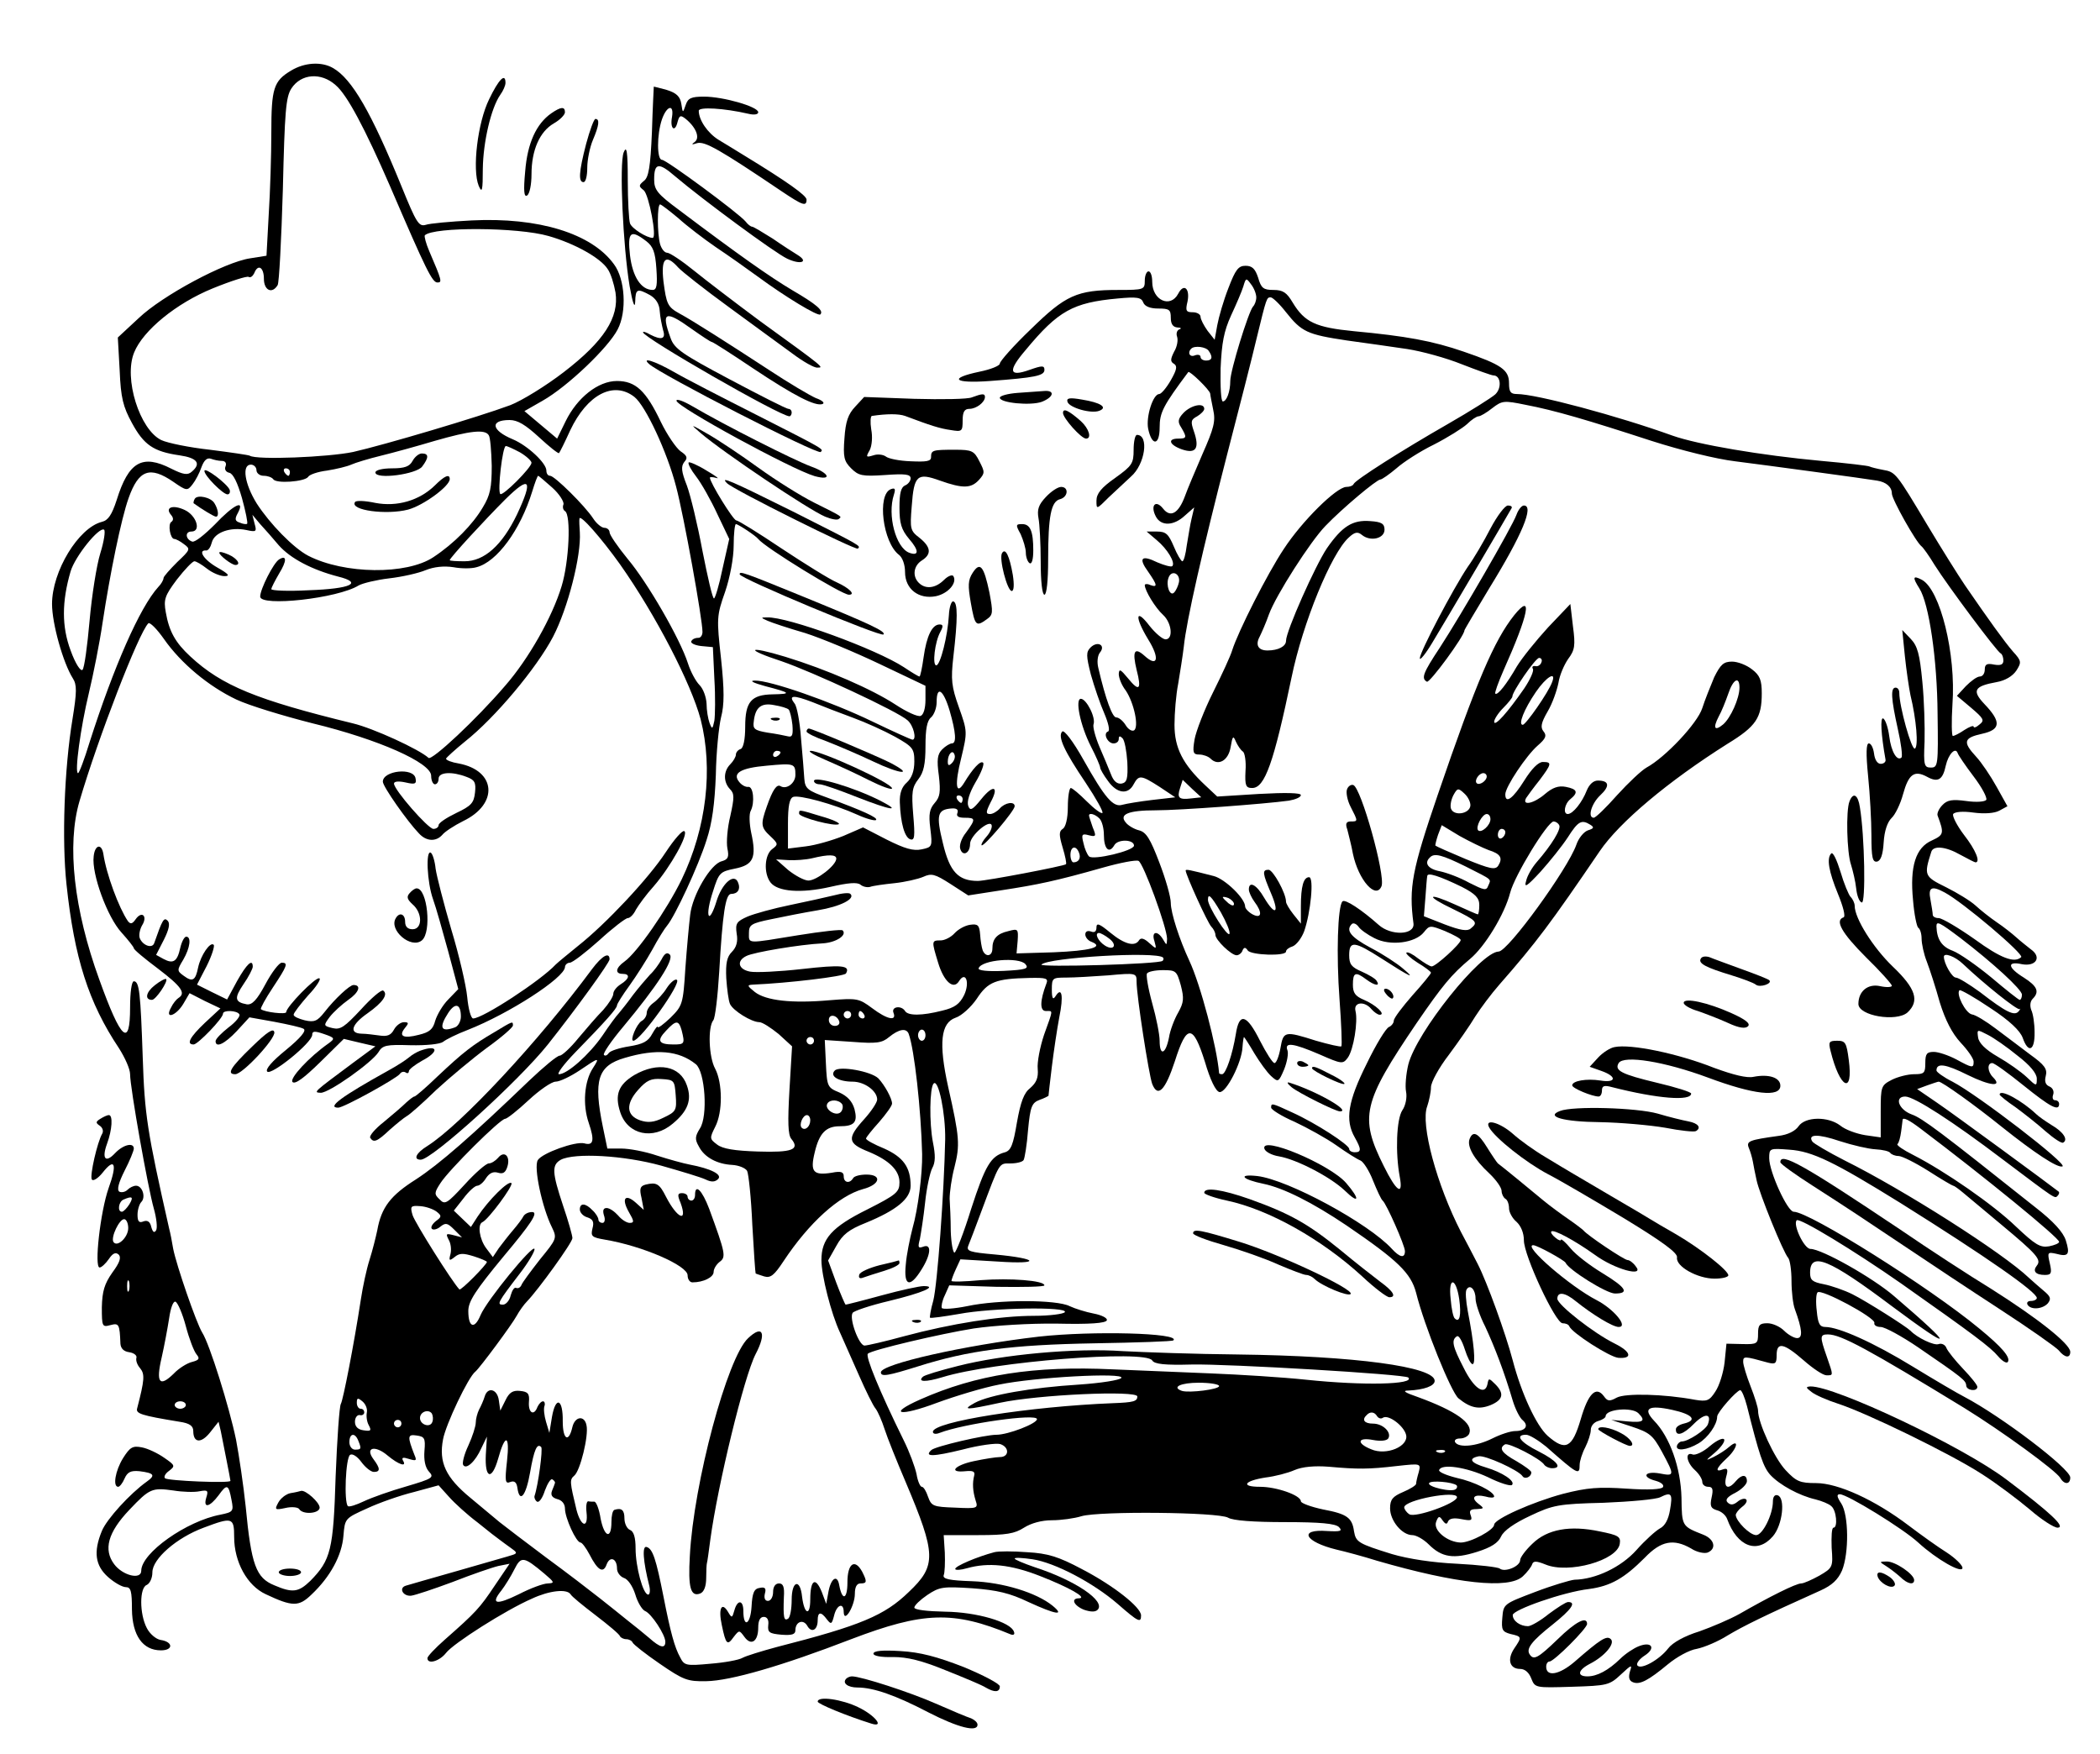 <?xml version="1.0"?>
<svg
    xmlns:rdf="http://www.w3.org/1999/02/22-rdf-syntax-ns#"
    xmlns="http://www.w3.org/2000/svg"
    xmlns:cc="http://web.resource.org/cc/"
    xmlns:dc="http://purl.org/dc/elements/1.1/"
    xmlns:svg="http://www.w3.org/2000/svg"
    xmlns:inkscape="http://www.inkscape.org/namespaces/inkscape"
    xmlns:sodipodi="http://sodipodi.sourceforge.net/DTD/sodipodi-0.dtd"
    xmlns:ns1="http://sozi.baierouge.fr"
    xmlns:xlink="http://www.w3.org/1999/xlink"
    viewBox="0 0 565 472"
    version="1.0"
  >
  <g
      transform="translate(0 472) scale(.1 -.1)"
    >
    <path
        d="m783 4530c-47-28-53-48-53-167 0-59-3-158-7-220l-6-111-44-7c-68-10-236-100-300-161l-56-52 5-89c3-73 9-97 33-141 32-59 58-77 128-87 48-7 59-22 33-44-11-10-23-8-55 8-78 40-115 19-147-84-13-40-23-55-40-59-63-16-134-133-134-221 0-53 30-159 56-200 11-17 11-36-1-110-22-133-29-325-16-445 21-197 59-317 141-440 16-25 30-56 30-70 0-36 48-306 64-362 7-25 10-51 6-58-5-8-9-5-13 9-3 14-10 19-21 15-12-5-16 0-16 18 0 13 5 29 10 34 13 13 3 44-14 44-7 0-17-5-23-11s-16-8-22-5c-7 5-2 24 14 56 14 27 25 54 25 60 0 17-28 11-50-12-26-28-37-16-22 25 14 38 16 77 5 77-5 0-15-5-23-10-13-8-13-11-1-19 7-5 10-14 6-21-13-22-34-113-28-123 3-6 17 3 29 18 33 42 40 24 16-42-22-63-39-213-24-213 5 0 16 10 25 23 10 15 18 19 26 12 8-8 3-22-17-49-21-30-27-50-28-93 0-52 1-54 23-48 23 6 25 3 27-50 1-13 9-21 24-23 13-2 21-9 19-15-2-7 2-19 10-28 13-16 12-31-8-108-4-14 10-19 114-36 27-4 37-11 37-25 0-32 21-34 45-4l23 29 6-25c7-36 26-130 26-134 0-7-169 0-176 7-4 4 1 13 11 20 17 13 16 15-13 35-17 12-44 25-60 28-25 5-32 1-51-29-21-34-28-77-13-77 4 0 12 10 17 22 8 18 17 22 40 20 40-5 44-11 20-28-45-32-108-101-121-133-23-56-18-93 17-124 17-15 38-27 48-27 13 0 16-11 16-60 1-70 29-110 78-110 34 0 33 23-1 28-12 2-29 16-37 32-20 38-20 109 0 116 8 4 15 18 15 34 0 36 65 93 138 120 77 29 82 28 82-25 0-67 35-131 85-154 72-34 89-34 123-1 51 48 82 106 86 158 4 47 4 47 64 74 32 15 89 35 126 44l66 18 28-31c15-17 49-48 77-69 27-22 54-43 60-47 5-4 19-14 30-22 16-11 17-14 5-18-8-3-73-21-145-42-71-20-136-39-143-41-20-6-8-29 14-27 10 1 61 18 112 37 51 20 106 39 123 43l30 6-40-59c-40-60-51-72-134-145-26-23-47-45-47-50 0-18 33-8 50 14 20 26 160 115 231 146 47 22 94 27 104 12 3-6 34-31 68-57s64-51 65-56c2-4 10-8 17-8s15-4 17-9 35-31 73-57c64-44 75-48 125-47 66 1 206 42 390 113 194 74 275 77 429 13 8-3 12 0 9 7-8 26-100 53-185 54-48 1-83 5-83 11s16 21 35 34c33 22 42 23 121 18 67-5 101-13 151-37 74-34 99-38 65-10-43 35-133 63-217 66-61 2-79 6-76 16 3 7 4 34 3 61l-3 47h93c76 0 98 4 123 20 19 12 47 20 75 20 25 0 61 5 80 11 49 14 367 11 394-4 13-8 69-12 153-12 96 0 135-4 145-13 11-11 5-13-31-11-79 6-61-29 25-50 22-5 71-18 109-30 214-62 354-77 392-42 12 11 23 26 25 32 3 10 11 10 36 0 62-26 194 11 200 56 3 19-4 23-54 33-80 17-141 6-181-33-18-17-33-37-33-44 0-17-41-34-55-23-5 4-57 10-115 13-65 3-131 13-175 26-90 28-97 32-102 61-5 37-19 47-83 59-33 7-60 17-60 22 0 16-65 39-110 39-53 0-43 16 15 25 25 3 60 12 78 20 21 9 54 12 92 9 78-7 107-7 184 2 64 7 64 7 58-17-4-13-7-27-7-31s-16-14-35-22c-28-12-35-20-35-44 0-33 32-72 60-72 10 0 30-11 44-25 35-35 67-40 130-20 38 12 57 24 65 42 7 15 35 35 78 55 61 29 76 32 197 35 72 3 141 9 153 15 30 15 34 10 26-35-4-24-13-42-27-49-11-6-40-32-63-58-41-46-110-79-167-80-11-1-59-15-106-33-84-32-85-32-88-69-3-33 0-38 22-44 31-7 31-8 10-39-20-30-12-55 16-55 13 0 24-10 30-26 10-25 11-25 109-22 95 3 101 4 132 33 29 27 31 28 24 7-4-15-2-24 9-28 18-7 41 5 94 49 23 19 57 38 77 41 20 4 58 20 83 36 42 25 94 51 250 121 31 14 47 29 58 54 19 47 18 149-2 180-12 18-13 25-4 25 20 0 171-93 211-130 49-45 119-85 119-68 0 7-19 26-42 41-24 15-70 48-103 73-91 69-190 114-249 114-43 0-53 4-82 35-30 32-74 127-74 160 0 8-9 37-20 65s-20 58-20 66c0 16 2 16 67-2 20-5 23-2 23 20 0 37 19 33 73-14 25-22 52-40 61-40 19 0 19-2 1 50-19 54-19 60 3 60 35 0 110-41 367-198 102-63 246-168 258-188 11-19 27-18 27 1 0 24-186 165-285 217-16 8-79 45-138 81-106 65-200 107-236 107-15 0-20 9-23 43-3 23-2 46 2 50 9 11 156-68 153-82-2-6 6-11 17-11s57-25 101-55c120-82 128-89 129-102 0-14 30-18 30-4 0 5-17 26-38 48s-41 47-45 56c-3 9-13 14-21 11-12-5-58 17-76 36-11 11-118 79-156 98-22 11-57 23-77 27-31 6-37 11-37 31 0 58 51 37 220-90 169-126 172-115 6 27-58 50-195 127-225 127-17 0-48 66-37 77 7 8 155-82 281-170 196-138 240-171 261-196 11-13 23-20 26-15 8 12-16 40-77 90-134 111-457 314-499 314-17 0-66 108-66 144 0 27 1 27 54 23 62-4 121-33 300-144 230-144 366-239 366-255 0-4-7-8-16-8-8 0-12-4-9-10 9-15 41-12 55 4 9 12 7 18-11 33-12 10-30 26-40 35-70 67-337 237-496 316-45 23-84 46-87 51-13 20 15 21 74 1 34-11 77-21 96-22s37-5 40-10c3-4 13-8 22-8s45-18 80-40c34-22 65-40 67-40 3 0 15-9 27-19 13-11 59-49 103-86 96-80 108-94 95-110-12-15-3-25 22-25 17 0 19 5 13 31-7 30-6 31 17 26 33-9 38-2 26 36-7 22-33 51-82 89-254 202-304 240-333 250-35 13-47 48-17 48 24 0 129-68 262-169 146-110 140-106 148-98 4 4 5 9 3 11-16 13-284 210-327 239l-54 37 27 10c14 5 29 10 31 10 9 0 97-63 169-121 89-71 151-112 164-107 16 5-227 192-296 228-24 12-43 26-43 30 0 21 24 18 84-12 61-30 95-33 68-6-15 15-16 38-2 38 6 0 43-27 84-60 72-58 96-71 96-50 0 6-5 10-11 10s-8 7-5 15c3 9-1 18-10 22-10 4-14 13-10 28 5 19-3 30-42 58-26 20-68 51-93 70s-54 37-64 38c-17 4-43 55-33 65 3 2 40-19 83-48 52-34 80-61 87-80 15-43 33-35 32 15 0 23-4 50-9 60-4 11-3 23 4 30 19 19 12 34-24 57-44 27-46 45-5 36 38-7 54 19 24 40-10 8-28 22-39 32s-35 29-53 41c-19 13-44 33-57 45s-49 34-79 49c-59 29-60 32-40 95 5 18 39 15 79-8 20-11 38-20 40-20 14 0 1 33-31 74-19 25-32 51-29 56 4 6 26 8 54 4 30-4 57-2 70 5l22 12-29 52c-16 29-41 66-55 81-37 40-34 51 16 62s52 32 6 80c-34 36-28 48 33 59 23 4 43 16 53 31 14 22 14 26-9 51-24 28-63 82-129 178-19 28-64 100-100 160-86 144-87 145-121 151-16 3-32 7-36 9-3 2-61 9-129 15-163 15-333 44-401 68-147 53-367 112-419 112-17 0-21 6-21 29 0 36-20 50-122 85-84 29-156 42-295 55-103 10-133 24-165 77-16 27-26 34-52 34-27 0-33 5-41 33-8 24-16 32-34 32-19 0-27-10-46-60-13-33-26-78-30-100l-7-39-19 24c-10 14-19 31-19 38 0 6-9 12-21 12-18 0-20 4-14 29 7 35-10 50-25 21-21-40-70-18-70 32 0 15-4 28-10 28-5 0-10-11-10-25 0-24-2-25-71-25-112 0-142-14-236-106-46-44-83-86-83-92s-25-16-55-22c-85-18-68-32 28-25 121 9 147 14 147 30 0 12-6 12-40 0-56-20-59-3-10 54 87 105 127 127 247 138 52 5 64 3 69-11 4-10 18-16 40-16 30 0 34-3 34-25 0-17 6-25 18-26 9 0 12-3 5-5-7-3-9-12-6-20 3-9 0-27-8-40-10-20-11-27 0-33 9-6 7-16-9-44-12-21-26-37-31-37-17 0-36-61-30-93 10-48 31-46 31 3 0 40 9 58 77 149 3 5 58-48 59-58 0-3 4-23 8-43 7-31 2-50-29-120-20-46-41-96-47-113-17-46-39-59-59-33-20 25-35 8-19-22 14-26 48-25 78 3l25 22-7-30c-4-16-9-49-13-72-3-24-8-43-12-43-3 0-14 18-23 40-14 33-21 40-45 40h-28l27-23c29-24 51-61 42-70-3-3-21 2-40 10-43 21-52 12-25-25 25-36 26-43 6-36-8 4-15 3-15 0 0-15 29-62 49-80 24-22 28-66 7-66-8 0-27 16-43 36-38 50-41 25-4-36 32-51 26-77-10-44-27 24-33 12-21-38 14-54 7-60-23-23-20 24-24 27-25 12 0-11 8-31 19-45 22-33 36-98 22-107-6-3-16 3-23 15-7 11-18 20-25 20-10 0-28 47-48 133-4 16-2 33 4 41 17 20-6 33-25 14-12-12-12-22 1-73 9-32 25-79 36-104 11-26 16-47 10-49-14-5-1-32 15-32 8 0 14 5 14 12 0 8 3 9 10 2 6-6 11-35 13-64 2-45-1-55-15-58-12-2-22 6-29 25-6 15-20 49-31 74-11 26-18 53-16 60 7 18-19 69-34 69-16 0-2-71 27-128 14-27 25-53 25-57s9-20 21-36c24-34 54-38 69-9 14 26 20 25 70-7l42-28-61-7c-34-4-70-10-81-13-25-8-47 18-105 121-28 50-52 81-57 76-13-13 5-52 63-138 28-42 48-78 45-81s-22 11-42 31-39 36-43 36-8-23-8-51c0-31-6-55-14-59-10-7-10-16 0-50 7-23 11-43 9-45-5-5-215-45-237-45-53 0-76 25-94 101-19 77-15 91 23 94 14 1 19-3 16-12-4-9 3-13 19-13 30 0 31-3 4-40-13-16-19-36-15-45 7-20 26-10 26 15 0 22 53 67 58 50 2-6-4-20-14-31-9-10-15-21-13-23 5-6 89 93 89 105 0 14-26 10-40-6-7-8-19-15-26-15-12 0-12 5 1 31 24 44 8 50-25 9-24-30-30-32-35-18-4 11 3 35 20 64 15 25 24 49 20 52-7 7-28-16-51-54-22-36-26-5-8 66 17 71 17 72-6 137-20 56-22 74-15 136 12 102 12 146 0 149-5 2-11-15-12-37-3-55-23-135-34-135s-4 63 11 90c8 15 8 20-2 20-20 0-35-31-43-88-4-29-9-52-11-52-3 0-21 11-42 25-75 49-313 136-368 134-18 0-17-1 1-9 11-5 56-20 101-33 44-14 135-52 202-84l122-58v-38c0-22-5-40-13-43s-38 11-67 30c-64 42-186 95-297 129-102 31-111 21-10-12 82-28 313-135 339-159 16-14 25-52 13-52-3 0-52 22-108 49-112 54-276 111-316 110-16 0-5-6 28-15 69-18 72-21 20-22-58-1-74-20-74-87 0-35-5-57-12-60-7-2-13-9-13-15s-7-18-15-26c-19-19-19-48-1-67 12-12 12-22 1-72-8-32-11-71-8-87 5-24 2-30-15-35-30-7-79-91-85-144-3-24-9-89-13-144-6-97-8-101-40-133-19-18-34-29-34-25-1 4-7-4-15-18-11-21-25-28-62-34-26-4-51-12-55-18s-10-9-13-5c-4 3 20 38 52 76 90 108 138 181 125 194-7 7-14 3-22-13-7-13-21-32-31-41-9-10-30-34-46-55-15-21-33-43-38-49-6-6-26-33-44-60-36-52-95-104-117-104-7 0 12 26 44 59 83 85 112 118 112 126 0 4 15 28 34 54 18 25 46 69 61 96 15 28 33 57 40 65 21 25 84 160 106 230 15 45 22 98 25 175 1 61 8 130 14 155 9 34 9 73 0 158-12 108-12 115 11 180 13 38 23 91 23 125 0 31 3 57 6 57 6 0 53-31 60-40 18-23 225-150 244-150s1 18-32 33c-21 9-88 51-150 92-61 41-116 75-121 75-8 0-71 102-71 115 0 2 8 2 18-1 9-3-3 6-27 20-24 15-46 24-48 22-3-3 6-20 20-38s40-64 57-101l32-67-18-80c-9-44-20-80-23-80-4 0-17 57-31 128-13 70-32 149-42 176-15 38-16 51-7 63 10 11 8 17-10 29-12 9-36 44-53 79-40 84-68 110-118 110-51 0-107-45-138-108l-23-47-44 37-44 37 49 28c67 38 177 143 202 192 25 48 20 135-10 175-60 83-203 127-383 118-57-3-113-8-124-12-18-5-25 6-64 102-82 201-134 291-185 320-31 18-77 15-113-7zm120-39c31-26 79-117 146-271 98-228 114-260 128-260 13 0 12 5-22 84-9 21-14 40-12 43 24 23 250 22 333-2 70-20 140-59 159-89 8-11 17-40 21-63 10-67-31-131-139-214-48-37-113-77-144-89-86-32-339-107-423-126-67-14-260-22-278-10-4 2-52 9-107 16-55 6-114 18-131 26-58 28-102 166-73 236 24 59 113 132 211 172 49 20 93 34 97 31 5-3 11 2 15 10 10 26 26 16 26-15s22-42 37-17c4 6 10 122 14 257 5 210 8 249 23 272 26 40 80 44 119 9zm2477-571c0-9-4-20-9-25-12-14-61-172-61-200 0-29-10-55-20-55-5 0-7 40-6 89 3 69 9 100 28 142 14 30 29 65 33 78 7 24 8 24 21 6 8-10 14-26 14-35zm80-40c42-53 57-60 164-76 50-7 123-17 162-23s105-24 147-41c41-16 80-30 85-30 20 0 23-34 5-51-10-9-67-45-128-80-124-71-248-150-253-161-2-5-11-8-20-8-27-1-119-92-168-167-44-66-123-222-139-273-4-14-27-64-51-112s-46-105-50-127c-6-36-4-41 13-41 10 0 24-5 30-11 21-21 48-5 54 31 5 30 7 32 14 15 5-11 13-23 19-27 5-3 9-27 7-52-2-40 1-46 18-46 34 0 58 68 106 298 30 146 107 334 154 376 16 15 24 16 35 7 23-19 61-10 61 14 0 16-8 21-38 23-48 4-76-14-117-73-31-46-110-223-110-249 0-15-21-26-50-26-25 0-33 15-21 37 5 10 17 37 25 60 19 52 112 197 152 238 45 47 138 125 148 125 4 0 24 14 43 30 19 17 64 46 101 64 37 19 77 44 89 55 12 12 26 21 31 21s22 10 37 22c26 20 31 21 89 9 79-15 167-41 339-97 81-26 175-49 225-55 87-11 353-47 382-52 25-4 40-17 40-35 0-15 65-131 80-142 4-3 20-25 35-50 36-57 168-234 178-238 4-2 7-11 7-19 0-11-7-14-25-11-19 4-25 1-25-13 0-11-6-19-13-19-8 0-24-12-38-26l-24-26 38-32c34-29 37-34 23-45-9-8-16-10-16-6s-11 0-25-9c-13-9-27-16-31-16-3 0-4 38-1 85 10 136-33 308-82 335-25 13-26 7-7-23 26-41 48-190 49-338 2-138 1-144-18-144-18 0-20 6-17 70 1 39-1 111-6 161-7 74-13 96-31 115l-23 24 7-70c4-38 11-86 15-105 16-66 22-138 12-144-9-5-42 114-42 150 0 8-4 14-10 14-14 0-12-30 6-111 9-39 13-73 10-77-12-11-28 16-33 57-3 23-10 44-16 48-9 5-6-44 6-111 1-6-5-11-13-11-9 0-16 11-18 28-2 15-8 27-14 27-7 0-8-27-2-87 5-49 9-121 9-161 0-59 3-72 15-70 10 2 16 18 18 52 2 31 10 54 21 65 10 9 24 38 31 64 15 54 30 66 65 47 29-16 42-8 50 30 7 31 26 51 32 34 2-6 21-34 43-63s37-57 34-63c-4-5-26-7-54-3-37 5-51 3-64-11-9-9-15-22-13-28 18-48 17-52-15-67-44-19-60-70-51-161 3-38 10-71 14-74 5-3 9-16 9-29 0-14 6-42 14-62 8-21 24-70 35-110 15-48 33-83 56-108 19-20 35-43 35-51 0-18-3-18-47 6-21 11-48 20-60 20-19 0-23-5-23-30 0-27-3-30-30-30-17 0-44-7-60-15-29-15-30-18-30-85v-70l-42 6c-24 4-54 15-67 26-33 25-94 24-112-2-9-13-29-23-54-26-79-11-87-14-80-32 4-9 9-26 11-37s6-33 10-50c7-35 72-195 85-209 5-6 9-34 9-62 0-29 4-63 9-76 20-55 22-78 6-78-8 0-24 9-35 20s-31 20-45 20c-21 0-25-5-25-28 0-27-2-29-42-28l-43 1-5-50c-3-27-14-63-25-79-16-25-23-27-54-22-85 16-188 18-211 6-20-11-25-10-35 4-21 28-42 7-62-62-23-78-41-87-89-45-31 28-71 115-94 203-19 72-69 210-94 259-13 25-33 64-45 86-65 126-110 291-91 339 5 15 10 38 10 51s21 52 48 87c26 35 58 81 71 103 14 22 43 61 65 86 100 114 138 165 270 359 53 78 184 188 344 289 77 47 92 70 92 136 0 35-5 48-26 64-15 12-39 21-54 21-23 0-31-8-48-42-10-24-25-61-32-83-13-41-100-133-150-160-14-8-49-41-79-74-30-34-58-61-63-61-17 0-7 37 17 60 27 25 25 40-6 40-12 0-23-10-30-27-12-31-37-63-51-63-13 0-9 27 7 40 22 18 19 27-12 33-20 4-36-2-56-19-30-26-63-33-51-11 4 6 20 28 36 48 33 44 34 49 9 49-12 0-30-18-50-50-30-48-51-64-51-37 0 20 57 105 87 131 22 19 25 27 16 38s-7 23 11 54c13 22 25 57 29 77 3 20 15 48 26 64 18 24 20 36 13 88l-7 60-60-63c-32-35-70-82-84-105-27-47-52-79-58-73-2 2 8 30 22 62 68 152 80 212 29 149-54-68-101-177-206-484-69-202-78-248-65-346 3-31-61-33-94-3-45 40-90 70-97 63-13-13-17-144-8-264 5-67 7-123 5-126-3-2-33 5-68 15-85 27-88 26-96-20-4-22-11-40-16-40s-22 27-39 60c-36 72-56 77-65 18-9-55-27-108-37-108-4 0-8 1-8 3-6 71-50 238-80 302-27 58-50 129-50 156 0 16-14 65-31 109-24 63-35 81-54 86-13 3-30 13-36 21-19 22 6 33 81 33 64 0 293 17 358 26 17 3 32 9 32 15s-40 7-113 3l-112-7-32 30c-61 57-83 101-83 163 0 31 4 81 10 111 5 30 12 74 15 99 7 70 51 262 116 515 33 127 69 268 80 315 27 111 27 110 38 110 5 0 24-18 41-40zm-208-104c12-17 9-26-7-26-8 0-15 4-15 10 0 5-7 7-15 4-14-6-21 7-10 18 9 9 40 5 47-6zm-1545-124c30-24 88-148 112-241 21-79 71-357 71-391 0-10-6-17-12-16-7 0-15-3-18-9-3-5 9-11 26-13l32-3 4-86c3-48 2-98 0-112-5-23-6-24-13-6-4 11-8 34-8 52-1 18-9 40-19 50s-24 36-31 58c-21 66-109 218-162 281-27 33-49 65-49 72 0 6-6 12-14 12-7 0-21 11-30 25-22 34-104 115-116 115-6 0-10 6-10 14 0 20-50 67-90 84-58 24-63 52-9 52 22 0 43-13 80-47 27-25 51-44 53-42s16 30 30 61c46 97 117 134 173 90zm-392-103c4-5 7-42 8-82 0-59-4-79-24-112-27-46-77-97-133-134-72-48-240-46-337 4-40 21-103 86-138 140-33 53-41 105-16 105 8 0 15-7 15-15s9-15 19-15c11 0 22-4 26-9 7-13 85-7 94 6 3 6 26 14 51 17 25 4 54 11 65 16s47 16 80 24 98 26 145 40c94 27 135 32 145 15zm84-46c17-10 31-23 31-28 0-13-78-91-84-84-8 7 6 129 15 129 4 0 21-8 38-17zm-802-23c9 0 13-6 10-14-4-9 1-16 10-18 10-2 22-26 34-68 10-36 16-67 14-69s-11-1-20 3c-13 4-14 10-5 26 20 38-12 22-62-31-27-27-54-49-61-46-18 6-20 27-2 27 27 0 14 43-18 58s-54 7-37-13c7-8 7-15 1-19-10-6-3-46 8-46 4 0 16-6 26-14 18-13 17-15-18-48-20-20-37-39-37-43 0-5-6-16-14-24-50-55-120-215-185-418-14-46-28-83-31-83-10 0 7 124 29 215 12 50 29 135 37 190 20 132 50 279 70 335 27 76 57 87 120 44 36-25 38-25 52-7 8 10 19 31 24 46 7 19 15 26 25 23 8-3 21-6 30-6zm183-30c0-5-2-10-4-10-3 0-8 5-11 10-3 6-1 10 4 10 6 0 11-4 11-10zm706-42c19-17 32-38 30-45-3-7-1-15 4-18 17-10 11-137-9-202-25-83-89-196-152-268-77-90-197-202-206-194-25 23-149 80-204 93-258 63-352 101-437 180-40 37-57 67-66 119-6 34-3 44 30 88 21 27 42 49 47 49s20-9 34-20 35-20 47-20c16 0 11 6-19 23-37 21-54 48-30 46 6 0 12 10 15 22 7 27 51 42 93 33 27-6 28-4 22 17l-6 24 21-25c12-13 35-39 50-57 32-36 90-66 159-84 69-17 36-33-79-37-55-3-100-1-100 3s10 23 21 42c21 34 21 51 0 38-15-9-51-80-51-100 0-28 209-5 265 30 11 6 48 15 82 19 35 4 79 14 98 22 22 9 49 12 75 8 21-4 49-4 62 0 55 14 118 100 150 204 7 23 14 42 16 42 1 0 18-14 38-32zm-95-72c-40-83-88-126-141-126-22 0-40 1-40 3 0 6 94 108 150 164 66 65 75 53 31-41zm277-134c96-136 191-320 217-417 34-133 16-292-51-431-40-82-120-197-154-221-24-17-26-33-5-33s19-13-5-28c-11-7-20-18-20-26 0-7-12-26-27-43-16-16-46-51-67-76-21-26-44-47-50-47-7 0-43-30-82-67-155-149-242-225-305-266-68-43-93-75-104-137-4-19-13-55-21-80s-18-72-23-105c-19-124-48-272-54-282-4-7-10-94-14-195-6-198-13-225-68-281-32-31-48-33-97-12-49 20-62 54-77 212-6 57-18 138-26 180-18 87-71 257-91 288-16 26-69 180-78 225-3 19-8 44-11 55-59 261-66 306-71 460-6 174-9 205-24 205-6 0-10-31-10-70 0-110-24-89-83 75-68 187-88 362-53 480 50 170 159 452 185 478 4 4 23-15 42-42 46-66 121-128 195-163 34-16 126-44 205-64 177-43 319-106 319-141 0-13 5-23 10-23 6 0 10 7 10 15 0 18 36 20 75 5 22-8 26-15 23-42-3-28-10-36-50-55-27-13-48-27-48-33 0-5-6-10-14-10-14 0-106 105-106 122 0 6 13 7 31 3 26-6 30-4 27 11-5 30-88 21-88-9 0-13 66-107 97-139 20-22 46-23 63-4 6 8 32 25 56 37 96 46 89 136-12 155-19 3-34 9-34 13 1 3 24 24 51 46 81 64 193 198 237 282 40 77 76 218 72 281-1 15-2 32-1 37 2 12 59-53 109-123zm-1398 30c-10-32-23-114-29-182s-14-127-19-132-19 16-32 52c-24 64-24 131 0 213 12 40 76 120 90 112 4-3 0-31-10-63zm2902-78c-2-10-8-23-13-28-11-12-23 19-15 40 8 22 32 11 28-12zm975-216c-2-7-10-12-16-10-7 1-10-2-7-7 4-5-7-29-23-53-45-65-80-104-81-90 0 7 11 24 25 38 13 13 24 27 24 30-1 12 62 104 72 104 6 0 9-6 6-12zm29-53c-10-28-71-115-79-115-13 0 3 41 35 88 28 41 56 58 44 27zm504-15c0-29-24-82-44-99-23-19-28-10-12 21 8 14 19 42 26 62 13 39 30 48 30 16zm-2125-62c17-59 19-88 6-88-5 0-17-7-26-16-13-13-15-28-9-71 5-44 3-57-11-73s-17-30-12-69c6-49 5-50-23-56-23-5-46 2-94 26l-64 33-53-23c-30-12-75-25-101-28l-48-6v67c0 47 4 68 14 72 16 6 109-19 173-48 24-11 47-17 50-14 6 6-36 25-131 60-53 19-60 24-62 51-1 17-5 66-9 110-3 43-11 85-17 92-18 23-4 24 48 4 27-11 76-30 109-42s84-35 113-51c48-27 52-32 52-67 0-25-7-44-20-56-14-12-20-30-19-54 2-56 13-94 28-99 12-4 13 8 8 66-5 61-3 74 14 96 14 18 19 40 19 89 0 45 4 68 15 77 8 7 15 25 15 41 0 46 18 34 35-23zm-433 3c3-3 8-22 10-41 2-27 0-34-12-31-8 2-33 7-55 10-35 6-40 10-37 30 4 38 20 51 55 44 18-3 35-8 39-12zm-22-115c0-3-4-8-10-11-5-3-10-1-10 4 0 6 5 11 10 11 6 0 10-2 10-4zm461-29c-8-8-11-7-11 4 0 20 13 34 18 19 3-7-1-17-7-23zm-421-32c0-22-24-40-40-30-10 6-21-9-37-55-17-48-16-56 10-80 21-20 21-22 5-34-21-15-24-65-5-90s82-30 161-12c48 11 72 13 81 6 7-6 19-8 26-6 8 3 37 7 66 10 28 3 63 11 77 17 22 10 31 8 73-19l48-31 90 14c98 15 146 25 273 61 46 13 88 21 95 18 13-5 77-180 77-210-1-18-1-18-11-1-15 25-32 21-23-5 6-22 6-23-14-5-13 12-22 15-27 8-11-19-39-12-78 20-29 24-37 27-37 14 0-11-5-15-15-11-9 3-15 0-15-8s8-17 17-20c35-14-5-24-102-28l-100-3 3 34c2 32 1 33-25 26-31-7-43-21-43-47 0-21-18-24-26-5-3 8-6 27-7 43-2 25-6 29-27 26-14-2-32-12-42-23-9-10-26-19-37-19-25 0-25-1-7-60 15-50 41-74 56-50 18 29 30-3 14-37-12-24-25-34-59-42-55-14-92-14-100-1-10 16-38 12-31-5 9-23-17-18-58 13-35 26-40 27-114 21-102-9-171-1-201 22-21 17-22 19-5 20 94 4 245 22 250 30 13 22-12 24-118 12-62-7-125-10-140-7-32 6-37 29-10 42 19 10 144 31 205 34 36 2 67 22 54 35-4 3-57-3-119-13-141-23-133-24-133 6 0 22 6 26 60 37 33 7 89 18 125 24 61 10 102 31 88 44-3 4-23 2-45-4-21-5-74-17-118-26s-95-23-114-31c-29-13-33-18-29-46 4-21-1-37-13-49-13-13-17-30-15-71 2-29 6-60 10-69 8-18 58-49 79-49 8 0 31-15 52-32l36-33-7-117c-5-87-4-121 5-132 24-29 2-37-90-34-62 2-95 7-110 19-20 15-20 17-5 47 21 40 20 119 0 157-17 31-20 111-5 130 5 5 12 64 16 130 9 157 17 210 32 210 18 0 26 13 19 30-10 28-44-1-59-52-8-26-17-42-20-36-4 6 1 34 11 64 16 51 19 54 59 62 50 10 59 29 44 97-5 24-6 51-1 59 11 22 7 66-7 64-6-1-17 4-24 13-20 24 4 38 74 44 74 7 77 6 77-25zm1860-4c0-12-20-25-27-18s6 27 18 27c5 0 9-4 9-9zm-795-59c-33-4-39 1-30 28l7 22 25-24 25-23-27-3zm751-20c-3-22-44-28-52-8-3 8 0 24 6 36 11 20 13 21 30 5 10-9 17-24 16-33zm-1366 18c0-5-2-10-4-10-3 0-8 5-11 10-3 6-1 10 4 10 6 0 11-4 11-10zm368-52c7-7 12-27 12-44 0-38 14-52 28-28 9 17 53 16 53-1 0-14-110-40-121-29-5 5-12 21-15 36-6 23-4 26 14 21 20-5 21-3 11 21-5 15-10 29-10 32 0 8 16 4 28-8zm1052-2c0-16-24-38-33-30-8 9 11 44 23 44 6 0 10-6 10-14zm185-16c6-10-20-53-61-100-12-14-25-36-28-50-6-20 2-15 39 25 25 28 58 69 73 92 28 44 37 49 61 34 11-7 9-10-7-15-11-4-25-21-31-39-23-65-184-287-209-287-48-1-221-217-243-304-6-25-9-58-6-73s-1-37-10-50c-16-24-19-115-7-179 10-53-9-40-43 29-66 132-57 170 88 384 70 102 94 131 144 173 40 33 93 120 108 178 12 47 101 192 117 192 5 0 12-4 15-10zm-190-67c32-10 39-21 26-42-8-12-22-9-88 18-43 18-79 34-81 36-1 1 2 14 7 29l10 26 48-29c27-15 62-32 78-38zm45 48c0-6-4-13-10-16-5-3-10 1-10 9 0 9 5 16 10 16 6 0 10-4 10-9zm-1147-55c6-15-1-26-15-26-4 0-8 9-8 20 0 23 15 27 23 6zm-653-16c0-18-53-59-75-59-11 0-35 13-54 28l-33 29 33-2c19-1 47 1 64 5 45 11 65 10 65-1zm1693-21c75-38 69-33 61-52-5-14-11-12-51 8-25 14-60 27-79 31-32 6-43 22-27 37 12 13 33 7 96-24zm-10-55c37-19 47-30 47-49 0-14-2-25-4-25s-29 12-60 26c-77 35-82 24-6-12 63-31 68-35 47-52-9-8-28-5-70 11l-56 22 4 50c2 28 4 54 5 58 0 11 33 0 93-29zm1299-15c49-26 214-166 206-174-18-17-55-3-125 48-44 31-88 57-97 57s-16 4-16 9-3 23-6 40c-7 34 3 39 38 20zm-1534-123c42-22 110-13 133 16 15 19 17 19 57 3 23-10 42-20 42-24 0-10-67-71-78-71-5 0-21 10-36 21-15 12-29 19-32 16-3-2 11-15 30-27 20-12 36-24 36-27s-22-30-50-61c-27-31-50-61-50-68 0-6-6-14-13-17-8-3-35-47-60-99-50-100-59-151-32-198 18-32 18-40 0-40-8 0-15 4-15 9 0 11-89 69-153 98-56 26-57 26-57 13 0-5 28-23 63-38 34-16 85-44 112-63 28-20 57-38 65-41s24-28 34-54c11-27 22-51 26-54 10-8 60-121 60-136 0-20-14-17-35 6-63 69-279 186-362 196-54 6-42-9 17-21 53-11 131-50 223-112 138-94 173-128 187-181 22-89 94-267 114-284 32-26 55-31 87-18 33 14 37 31 12 56-17 17-18 17-21 0-7-32-37-11-64 44-30 58-34 75-18 85 5 3 14-13 21-35s16-40 21-40c9 0 4 56-13 143-5 27-7 53-3 58 9 15 24 0 24-25 0-12 11-46 26-75 25-54 51-121 74-199 7-23 19-47 27-53 17-15 7-29-20-29-13 0-40-9-62-20-42-21-90-26-100-10-3 6 3 10 13 10 11 0 22 6 25 13 11 28-36 61-137 98-38 13-44 18-26 18 41 2 70 12 70 26 0 38-213 67-530 71-113 1-252 6-309 9-128 9-323-9-444-40-48-12-91-25-94-29-15-14 7-15 53-1 136 42 546 74 564 45 6-10 33-13 107-11 96 2 573-26 582-35 19-19-121-22-274-6-66 7-181 14-255 17s-194 8-266 11c-212 10-367-14-518-81-90-40-56-47 45-9 49 18 125 41 167 49 96 20 338 33 329 18-4-6-55-14-114-18-129-8-241-28-280-49-36-20-25-20 67 0 102 22 370 34 370 17 0-13-10-16-65-18-226-9-485-50-485-77 0-6 8-7 18-3 65 25 262 53 262 37 0-12-78-42-109-42s-164-31-175-41c-21-19 5-18 83 1 45 12 91 18 102 15 25-8 25-35-1-35-10 0-42-5-70-11-52-11-70-32-22-27 20 2 26-1 23-12-5-20-4-41 4-67 7-21 5-22-56-19-58 2-63 4-72 29-5 15-12 27-17 27-4 0-11 15-14 34-4 19-19 60-35 92-65 132-103 225-96 232 9 10 197 54 285 68 55 8 150 14 224 13 88-2 131 1 134 9 2 6-14 14-35 18s-50 13-65 20c-35 18-192 18-276 0-35-7-65-9-68-5-2 4 1 20 8 34l12 27 128-4c70-1 128 0 128 4 0 13-92 20-171 14-43-4-79-5-79-2s5 17 12 32l12 26 101-6c117-8 111 8-8 19-68 6-77 9-72 23 4 10 20 51 35 92 51 136 47 130 79 130 16 0 32 4 35 9s9 41 12 81c6 63 10 73 31 81 12 4 23 10 24 11 0 2 4 37 9 78s14 101 20 133c12 58 7 84-10 57-7-11-10-6-10 18 0 31 2 32 38 32 22 0 73 3 114 6 75 7 76 6 76-17 0-38 33-250 42-275 15-38 35-18 61 61 32 101 49 100 81-2 14-48 29-79 39-81 18-3 60 79 62 121 1 15 3 27 4 27s14-20 28-44c14-23 34-51 45-61 19-17 20-17 35 18 8 20 12 43 9 51-9 23 15 20 87-11 59-26 62-26 75-9 16 22 28 98 21 126-6 24 24 28 43 5 7-8 17-15 22-15 18 0-11 27-42 40-24 10-30 19-30 41 0 33 7 36 36 14 23-17 38-19 28-4-3 6-22 17-40 25-28 12-34 20-34 44 0 40 14 38 86-8 79-51 95-58 59-28-16 14-56 40-87 56-54 29-68 47-51 64 4 4 12 1 18-7 5-8 25-22 43-31zm1577 0c86-66 165-138 165-152 0-8-3-14-6-14s-37 27-76 60c-40 33-86 65-104 72-30 11-43 31-44 66 0 15 8 11 65-32zm-2291-1c23-17 13-34-11-19-19 12-29 34-16 34 4 0 17-7 27-15zm145-51c2-2 2-6-1-9-8-9-334-18-326-10 18 19 308 36 327 19zm2152-17c58-55 147-126 153-122 3 3 2 0-3-6-11-13-33-3-104 52-29 21-58 39-65 39-10 0-32 38-32 56 0 12 30 1 51-19zm-2522-1c10-12 1-15-58-18-45-2-70 1-68 7 8 23 109 31 126 11zm418-57c9-35 8-46-7-73-10-17-22-48-25-68-9-45-25-50-25-8 0 17-9 62-20 101-11 40-17 76-14 80 3 5 22 9 43 9 35 0 37-2 48-41zm-362 4c-17-45-18-73-1-73 20 0 20 6-5-64-11-33-19-74-17-92 2-24-4-37-20-51-17-13-26-37-36-93-10-60-16-75-32-80-38-10-53-35-91-152-20-65-41-118-45-118s-9 26-10 58c0 31-2 71-3 87 0 17 5 55 13 85 15 60 14 79-17 216-26 118-20 172 20 186 16 5 42 29 57 51 30 46 51 54 141 56 47 1 52-1 46-16zm-525-83c0-5-4-10-10-10-5 0-10 5-10 10 0 6 5 10 10 10 6 0 10-4 10-10zm35 0c3-5 1-10-4-10-6 0-11 5-11 10 0 6 2 10 4 10 3 0 8-4 11-10zm-67-18c2-7-3-12-12-12s-16 7-16 16c0 17 22 14 28-4zm-424-24c9-36 8-38-22-38-40 0-46 10-20 37 27 29 34 29 42 1zm611-10c15-41 33-202 36-323 1-51-11-148-26-200-7-27-16-71-18-97-6-58 11-64 42-14 26 41 28 71 5 62-14-5-15-2-9 21 3 16 10 60 14 98 4 39 13 80 19 92 9 16 9 35 2 70-10 51-9 147 2 158 13 13 32-81 31-150-3-144-21-391-32-434-7-24-10-45-9-46 2-2 37 3 78 10 90 17 294 20 285 5-3-5-41-10-83-10-92 0-223-21-350-55-51-14-99-25-106-25-15 0-42 73-32 88 3 5 47 20 98 32 91 22 132 40 93 40-11 0-62-11-113-25s-95-25-97-25c-1 0-13 27-25 59l-22 60 22 39c17 31 34 44 79 62 83 34 121 65 121 100 0 50-20 77-71 100-27 11-49 23-49 27 0 3 16 23 35 44 19 22 35 44 35 50 0 14-20 50-37 68-20 19-104 34-117 21-15-15 10-30 48-30 32 0 66-25 66-48 0-8-16-32-35-53-47-52-45-65 13-88 55-23 82-50 82-82 0-26-8-33-87-73-95-47-123-79-123-136 0-41 26-144 50-195 10-22 33-74 51-115s38-82 45-90c6-8 17-33 24-55s33-87 57-143c82-194 83-224 8-295-65-63-128-90-355-148-41-11-83-24-92-29-10-6-49-13-87-16-65-6-70-5-81 17-15 27-26 67-45 164-20 101-29 128-45 133-13 5-10-38 7-105 3-13 1-23-3-23-14 0-34 75-34 124 0 30-5 46-15 50-8 3-15 17-15 31 0 23-8 29-27 23-5-2-8-16-8-33 0-47-19-41-29 9-4 26-12 46-17 46s-12 0-16 1c-5 1-7-13-5-30 5-44-15-39-27 7-18 75-19 81-6 92 16 13 39 107 33 135-5 28-31 25-38-4-10-44-26-34-26 15 1 61-19 69-29 12l-7-43-9 30c-5 17-7 36-4 43 2 6 0 12-4 12-5 0-11-7-15-15-9-25-25-17-23 13 2 22-2 28-24 30-19 2-29-4-39-25l-14-28-4 28c-4 30-30 37-38 10-3-10-10-26-15-35-5-10-9-26-9-35 0-10-9-38-20-62-11-23-17-47-14-52 8-14 33 9 49 45l15 31-3-49c-3-64 16-70 33-11 19 69 32 66 24-6-6-54-5-62 9-56 11 4 17-1 19-16 6-42 23-22 34 41s19 80 30 69c5-5-8-103-18-132-1-5 2-12 7-15 6-3 15 11 21 30 7 19 16 33 20 30 5-3 8-7 7-10s-4-12-8-21c-4-11 0-18 14-22 13-3 21-13 21-26 0-24 30-91 42-91 4 0 15-15 24-32 22-43 37-52 46-27 9 24 28 16 28-11 0-10 8-21 18-25 11-3 24-22 31-44 6-21 18-41 26-45 17-6 55-64 55-83s-14-16-43 10c-14 12-40 33-58 47-17 14-51 41-75 60s-89 69-145 110c-55 41-111 84-125 95-13 11-48 40-78 65-67 55-86 96-74 158 7 39 68 168 87 182 12 10 98 126 111 150 7 13 20 31 28 39 30 31 122 158 122 170 0 7-11 46-25 87-30 90-31 110-6 124 37 19 169 12 270-16 53-15 106-31 119-37 16-8 26-7 34 1 12 12-19 28-77 39-16 3-56 14-87 24-32 11-75 19-96 19h-38l-12 58c-26 126-14 165 59 186 84 25 145 20 191-17 25-20 33-140 11-173-13-21-14-29-3-48 15-30 50-48 90-50 17-1 35-8 40-16 4-8 11-73 14-145 4-71 8-130 9-131s11-4 23-8c17-5 27 3 52 41 69 104 149 176 214 194 46 12 52 39 9 39-17 0-33-4-36-10-9-15-25-12-25 5 0 12-7 15-32 10-50-8-59 2-46 55 12 51 30 70 67 70 40 0 49 11 40 46-6 21-19 35-41 45-32 13-33 16-36 78l-3 63 75-5c64-5 79-3 98 13 27 22 47 25 53 8zm45-3c0-8-4-15-10-15-5 0-10 7-10 15s5 15 10 15c6 0 10-7 10-15zm2938-55c34-26 52-48 52-62 0-21-1-21-27 4-16 15-50 39-78 55-33 19-51 37-53 52-3 22-3 22 26 7 16-8 52-33 80-56zm-3238 40c0-5-4-10-10-10-5 0-10 5-10 10 0 6 5 10 10 10 6 0 10-4 10-10zm-595-74c-23-35-28-98-11-147 16-47 13-62-12-55-24 6-113-26-125-45s12-129 38-181c14-29 13-31-32-86-25-32-48-63-50-69-3-7-9-10-14-8-5 3-11-6-15-20-3-14-13-25-21-25-17 0-14 6 45 83 24 31 42 62 40 67-4 13-128-138-145-178-16-39-33-34-33 11 0 26 19 55 95 147 73 87 92 116 79 119-9 1-20-3-25-10-4-8-17-25-29-39s-29-36-38-48l-16-24-18 24c-18 24-24 64-10 70 16 7 84 99 78 105-8 8-62-46-91-90l-18-28-23 22-23 22 26 33c14 19 31 34 37 34s17 9 24 21c9 13 19 18 32 14s20 0 25 16c9 28-8 45-25 24-7-8-18-15-25-15s-36-25-65-57c-47-51-53-55-67-40-15 14-15 18 2 44 23 36 161 173 174 173 5 0 33 22 63 50 29 27 62 50 73 50s40 14 64 30c53 36 56 37 36 6zm671-97c3-6 1-16-4-21-13-13-45 8-36 23 7 12 31 11 40-2zm-86-43c0-17-14-29-23-20-8 8 3 34 14 34 5 0 9-6 9-14zm2988-23c171-129 372-293 372-304 0-4-12-9-27-12-24-4-37 4-89 53-61 59-191 149-277 193-26 13-45 26-42 29 4 3 8 19 10 34 2 16 4 30 4 32 2 6 16 0 49-25zm-4820-203c-7-11-16-20-20-20-13 0-9 28 5 33 23 10 27 7 15-13zm827-20c14-11 13-14-2-25-10-8-15-17-11-21s15-1 23 6c14 11 19 10 37-8l21-21-23 6c-20 5-21 4-13-12 6-10 8-27 5-39-5-18-3-19 11-8 13 11 23 11 52 2 19-6 35-13 35-15 0-7-70-78-74-74-20 21-120 180-126 200-7 24-5 26 21 24 15-1 35-8 44-15zm-830-44c0-25-30-53-40-37-7 13 16 61 29 61 6 0 11-11 11-24zm2-168c-3-7-5-2-5 12s2 19 5 13c2-7 2-19 0-25zm3579-23c6-44 1-65-12-52-4 3-9 26-11 52-7 60 14 60 23 0zm-3426-73c9-34 22-68 29-76 9-11 7-15-12-20-13-3-36-17-50-32-38-37-48-24-32 44 7 31 16 79 20 105 4 28 11 47 17 45s19-32 28-66zm2780-161c0-9-80-19-100-13-29 10-3 22 45 22 30 0 55-4 55-9zm1420-53c33-132 44-165 63-186 25-27 78-56 122-66 16-4 36-12 42-18 14-11 18-58 6-58-5 0-6-24-5-54 4-52 3-54-33-75-20-11-42-21-49-21-14 0-86-36-166-82-25-14-74-35-108-47-39-12-72-30-84-46-24-31-75-59-83-45-3 5 6 17 20 26 31 20 19 39-16 25-13-5-36-20-50-34-32-31-62-47-88-47-29 0-26 17 7 34 39 20 68 54 56 66-11 11-28 0-98-61-41-35-76-41-76-13 0 8 4 14 9 14 12 0 101 89 101 101 0 22-31 6-79-41-53-51-65-58-76-40-9 15 6 35 63 80 50 40 64 60 41 60-6 0-29-15-52-32-22-18-48-33-56-33-21 0-41 14-41 30 0 14 136 62 205 70 59 8 95 29 150 84 44 46 78 52 125 25 15-10 35-14 44-11 25 10 19 36-11 48-58 23-58 22-59 100-2 80-31 163-74 207-31 33-15 43 49 29 55-12 69-28 31-37-12-3-21-9-21-15-1-21 20-15 49 15 29 29 48 28 37-2-6-15-53-46-70-46-5 0-11-5-13-11-5-16 26-13 58 6 25 15 50 50 50 72 0 11 52 70 62 71 4 0 12-19 18-42zm-3713-18c-2-10 0-25 5-34 8-15 6-17-14-14-15 2-23 10-23 23 0 11 6 19 13 18 6-2 12 2 12 7 0 6-4 10-10 10-5 0-10 7-10 16 0 14 3 14 16 3 8-7 13-20 11-29zm-487 20c0-5-7-10-15-10s-15 5-15 10c0 6 7 10 15 10s15-4 15-10zm663-46c-6-16-33-7-33 11 0 17 23 25 32 12 3-6 4-16 1-23zm3245 24c21-21 13-26-30-22l-43 4 55-18c48-16 57-23 81-67 35-65 35-67-6-59-41 7-49-10-10-20 14-4 23-11 19-17s-39-8-97-4c-75 5-106 3-172-14-82-22-185-68-185-83 0-14-63-48-90-48-36 1-75 33-66 56 6 16 9 16 17 4 8-11 12-12 15-3 4 8 16 10 36 6 26-5 30-4 25 10-5 13-1 17 16 17 20 1 21 2 5 14-22 17-12 27 18 20 13-4 24-4 24 0 0 13-54 40-101 50-28 7-49 16-47 21 6 18 73 8 131-19 32-16 61-25 65-21 10 10-26 34-70 47-41 12-49 24-20 30 17 4 107-37 118-53 6-10 24-3 24 10 0 4-18 17-40 30-40 22-48 35-31 45 9 6 97-39 106-55 4-5 13-9 21-9 29 0 13 20-36 45-50 25-65 45-34 45 9 0 33-15 54-32 85-75 90-78 90-49 0 10 7 32 15 47 8 16 15 37 15 47 0 11 9 21 20 24s20 9 20 13c0 19 71 25 88 8zm-703-8c4-6 11-8 16-4 15 9 56-22 62-46 8-31-53-57-94-39-40 16-37 33 5 25 21-4 37-2 41 4 10 16-14 40-41 40-23 0-31 10-17 23 9 10 21 9 28-3zm-2625-20c0-5-4-10-10-10-5 0-10 5-10 10 0 6 5 10 10 10 6 0 10-4 10-10zm-116-46c9-22 8-24-9-24-8 0-15 9-15 20 0 24 15 27 24 4zm178-27c-2-25 2-45 12-56 15-16 10-19-61-40-42-12-93-30-114-40s-40-16-43-13c-11 11-6 131 6 138 6 4 19-4 30-19s26-27 34-27c18 0 17 10-1 34-24 32 4 39 38 10 30-25 53-32 41-13-4 8 1 9 16 4 20-6 22-5 15 11-19 49-19 56 6 52 21-3 24-7 21-41zm2745-3c-3-3-12-4-19-1-8 3-5 6 6 6 11 1 17-2 13-5zm32-90c2-2 2-7-2-10-9-10-78 6-72 16 5 8 63 3 74-6zm-3382-16c22 4 24 2 18-17-9-30 9-26 33 6 23 32 27 30 35-13 6-30 4-32-30-39-91-17-213-103-213-151 0-25-50-13-73 18-29 39-17 85 41 146 55 58 61 60 119 52 24-4 56-5 70-2zm3383-16c0-16-112-56-128-46-8 5-14 14-14 19 2 20 142 46 142 27zm-2455-206c27-23 28-25 9-26-12 0-47-13-78-29-61-30-77-27-47 10 10 13 26 39 35 57 18 36 25 35 81-12z"
    />
    <path
        d="m4010 3298c-18-35-45-81-61-103-39-58-129-229-129-246 0-7 15 11 33 41 30 49 203 343 214 363 2 4-2 7-10 7s-29-28-47-62z"
    />
    <path
        d="m4080 3335c-12-33-150-271-206-357-45-68-51-83-35-92 7-5 101 123 101 138 0 2 30 52 66 112 90 146 122 224 94 224-6 0-15-11-20-25z"
    />
    <path
        d="m3624 2596c-3-8 1-30 10-47 20-39 20-39 0-39-12 0-15-6-9-22 3-13 11-42 15-65 15-71 62-124 77-87 11 29-55 265-76 272-6 2-14-3-17-12z"
    />
    <path
        d="m4976 2564c-10-25-7-138 4-170 5-16 12-45 14-64s8-36 15-38c11-4 8 178-5 256-5 34-18 42-28 16z"
    />
    <path
        d="m4927 2424c-13-13-7-48 18-109 14-34 21-61 15-63-24-8-5-42 60-107 39-38 70-73 70-77s-14-5-32-1c-33 7-58-14-58-48 0-32 102-49 132-23 33 31 23 64-40 124-52 50-102 129-102 163 0 7-5 18-11 24-5 5-18 36-27 67-10 32-20 54-25 50z"
    />
    <path
        d="m3190 2378c0-11 59-141 69-151 6-6 11-16 11-22 0-14 43-55 57-55 6 0 14 6 16 13 4 9 8 9 14 0 9-13 103-16 103-3 0 5 8 11 18 14 10 4 24 22 31 41 17 49 27 145 13 145-15 0-22-25-22-78v-47l-20 25c-11 14-20 29-20 34 0 23-35 86-47 86-18 0-16-10 7-64s11-61-19-11c-20 35-41 46-41 22 0-7 7-22 15-33 22-29 20-47-5-34-11 6-20 16-20 21 0 22-54 74-84 82-66 17-76 19-76 15zm95-113c14-25 25-51 23-57-4-12-58 73-58 91 0 19 8 12 35-34zm35 23c0-6-6-5-15 2-8 7-15 14-15 16s7 1 15-2c8-4 15-11 15-16z"
    />
    <path
        d="m4576 2141c-8-13 14-24 83-45 29-9 59-20 65-25 11-9 46 3 36 12-3 3-36 16-75 30-38 14-77 28-86 32-10 3-20 2-23-4z"
    />
    <path
        d="m4530 2022c0-6 17-16 38-22 20-7 57-21 81-32 30-14 47-16 54-9s-6 18-44 35c-64 29-129 43-129 28z"
    />
    <path
        d="m4925 1893c25-102 62-120 49-24-6 46-9 51-31 51s-24-3-18-27z"
    />
    <path
        d="m4344 1903c-12-2-32-15-44-28l-23-25 31-11c43-15 41-33-2-26-38 6-76-1-76-13 0-8 54-30 71-30 5 0 9 7 9 16 0 13 6 15 28 9 122-31 212-38 212-17 0 4-41 17-92 29-96 23-115 33-103 53 14 22 124 4 240-39 123-46 195-54 195-22 0 22-31 32-72 24-18-4-54 5-106 24-98 39-225 65-268 56z"
    />
    <path
        d="m4197 1731c-40-15 9-29 108-30 55-1 134-8 175-15 41-8 78-12 83-9 15 9 6 21-20 26-16 3-53 12-83 21-57 16-228 21-263 7z"
    />
    <path
        d="m4007 1686c16-28 99-94 158-125 33-17 125-71 205-119 105-64 144-93 142-105-4-24 55-57 101-57 20 0 37 4 37 9 0 13-75 72-140 110-30 17-62 36-70 41s-55 33-105 62c-49 29-97 57-107 63-9 5-40 24-70 42-29 17-68 45-87 62-36 32-79 43-64 17z"
    />
    <path
        d="m3954 1656c-8-20 12-55 53-93 18-17 33-38 33-47 0-8 5-18 10-21 6-3 10-15 10-26 0-10 9-27 20-36 12-11 20-30 20-50 0-41 85-223 104-223 8 0 16-3 18-8 7-18 109-83 132-85 39-3 35 16-9 38-57 28-155 105-155 121 0 20 21 17 50-7 45-36 99-69 115-69 27 0-13 48-59 72-72 37-200 148-171 148 11 0 83-40 87-47 8-19 110-83 133-83 40 0 30 16-34 55-33 20-71 49-85 66s-26 27-26 24c0-4-7-2-15 5-9 7-14 15-11 17 6 6 61-23 117-63 53-39 135-61 110-31-7 10-17 17-22 17-9 0-109 67-119 80-3 3-21 17-40 30s-49 35-66 49c-36 30-114 94-124 101-3 3-16 22-29 43-24 39-38 46-47 23z"
    />
    <path
        d="m1110 3480c-8-15-21-20-55-20-27 0-45-5-45-11 0-20 111-5 126 16 18 24 18 35-1 35-8 0-19-9-25-20z"
    />
    <path
        d="m1170 3414c-42-41-102-58-160-47-28 6-53 7-55 2-14-22 85-35 143-20 41 11 112 63 112 82 0 15-14 9-40-17z"
    />
    <path
        d="m550 3453c0-13 50-63 62-63 5 0 8 5 6 12-6 16-68 63-68 51z"
    />
    <path
        d="m524 3378c-3-5-4-11-3-12 22-16 55-36 60-36 9 0 6 20-4 36-9 16-46 24-53 12z"
    />
    <path
        d="m590 3233c0-7 32-32 43-33 17 0 5 18-18 28-14 6-25 9-25 5z"
    />
    <path
        d="m1791 2427c-45-69-160-192-236-252-27-22-54-44-60-50-40-43-196-145-222-145-6 0-13 26-16 58-3 31-22 113-43 182-20 69-39 142-42 163-2 20-8 40-13 43-14 8-10-80 6-125 8-22 26-86 41-141l27-101-27-28c-15-15-30-41-35-57-6-23-15-31-44-38-42-11-56-4-37 19 10 12 10 15-3 15-9 0-21-9-27-20-8-15-18-19-38-16-15 2-37 5-49 5-35 1-27 25 16 55 41 29 56 51 42 61-5 3-32-20-60-51-44-47-55-55-76-50-25 6-25 7-8 30 10 13 33 34 50 46 29 20 36 40 14 40-10 0-50-37-78-73-19-24-27-28-53-22-16 4-30 10-30 15s18 28 39 52c22 23 36 45 30 46-10 4-89-77-89-91 0-7-59 0-68 8-2 2 12 28 32 58 39 59 42 67 24 67-7 0-27-26-44-58-23-43-36-56-50-54-33 6-34 17-9 54 14 20 25 42 25 47 0 23-16 8-42-38l-27-50-41 20-40 20 26 50c14 28 22 54 19 57-9 10-35-28-42-61-7-35-15-40-39-22-18 13-18 15-1 43 19 33 22 62 8 62-5 0-12-13-16-30-8-37-19-44-45-30l-20 11 21 41c14 28 17 44 10 51-10 10-14 3-36-60-5-16-31-7-39 13-3 8 0 23 6 34 16 25 0 41-17 17-9-13-14-14-21-5-24 35-58 126-66 181-5 29-23 24-26-7-6-47 37-164 75-205 18-20 33-39 33-42 0-4 29-28 65-55 63-48 76-66 55-79-5-3-15-15-20-26-18-32 13-23 33 10l17 29 41-21 42-20-42-39c-40-38-51-58-30-58 11 0 79 70 79 83 0 10 38 9 44-2 3-5-10-21-29-35-19-15-35-31-35-37 0-19 24-8 57 27l34 37 67-12c37-7 73-15 79-19 8-5-9-25-48-57-37-30-56-52-50-58 11-11 121 78 121 99 0 10 6 11 32 2 29-10 30-12 12-25-54-38-106-95-97-104 7-7 31 11 74 53l64 63 42-10 43-10-61-45c-106-79-107-79-86-80 23 0 137 81 155 109 11 19 21 21 86 19 43-1 80 3 88 9 7 6 37 21 66 32 112 44 260 140 262 169 0 6 6 12 13 12s42 27 79 60c36 33 71 60 77 60s16 10 22 23c7 12 28 41 48 63 45 52 95 141 82 148-5 3-27-22-50-57zm-551-442c0-12-7-26-16-29-38-14-44-1-18 39 19 29 34 24 34-10z"
    />
    <path
        d="m1102 2317c-9-10-6-17 8-30 27-23 27-67 0-67-13 0-20 7-20 20 0 21-15 27-25 10-20-32 41-84 70-60 27 22 15 140-14 140-5 0-13-6-19-13z"
    />
    <path
        d="m1593 2113c-145-196-352-418-443-476-31-19-39-37-18-37 30 0 263 211 342 310 77 97 166 220 166 229 0 21-20 10-47-26z"
    />
    <path
        d="m416 2069c-24-19-27-39-7-39 10 0 44 50 38 56-2 2-16-5-31-17z"
    />
    <path
        d="m1330 1943c-58-34-83-53-153-119-31-30-59-54-62-54s-13-8-23-17c-10-10-37-33-60-52-23-18-39-37-36-42 9-14 18-11 52 21 18 16 39 33 46 37 8 4 44 36 80 71 37 34 98 85 136 113 39 28 70 55 70 60 0 12 1 13-50-18z"
    />
    <path
        d="m678 1904c-58-56-69-74-45-74 20 0 109 96 105 113-2 12-19 1-60-39z"
    />
    <path
        d="m1130 1893c-8-3-22-11-30-18s-33-23-55-35c-126-70-167-100-135-100 15 0 158 79 166 91 3 5 10 7 15 4 5-4 9-2 9 3s16 17 35 28c48 25 44 45-5 27z"
    />
    <path
        d="m782 703c-12-2-27-14-33-25-11-20-9-21 19-15 17 4 34 2 37-3 10-16 55-12 55 4 0 14-38 48-50 45-3-1-15-4-28-6z"
    />
    <path
        d="m750 490c0-5 14-10 30-10 17 0 30 5 30 10 0 6-13 10-30 10-16 0-30-4-30-10z"
    />
    <path
        d="m2170 2752c0-4 24-16 53-26 28-11 85-35 125-54 75-36 115-39 45-3-43 21-208 91-217 91-3 0-6-4-6-8z"
    />
    <path
        d="m2220 2676c30-13 83-37 118-55 34-17 62-27 62-22 0 14-190 101-219 101-9-1 9-11 39-24z"
    />
    <path
        d="m2190 2619c0-5 7-9 15-9 9 0 54-16 102-35 89-35 121-40 63-10-70 36-180 69-180 54z"
    />
    <path
        d="m2150 2531c0-10 98-36 107-28 3 3-19 13-48 21-62 19-59 18-59 7z"
    />
    <path
        d="m2078 2783c7-3 16-2 19 1 4 3-2 6-13 5-11 0-14-3-6-6z"
    />
    <path
        d="m3730 2045c7-9 15-13 17-11 7 7-7 26-19 26-6 0-6-6 2-15z"
    />
    <path
        d="m3490 1860c0-6 7-10 15-10s15 2 15 4-7 6-15 10c-8 3-15 1-15-4z"
    />
    <path
        d="m3530 1846c0-7 82-47 87-42 3 2-13 14-36 25-40 21-51 25-51 17z"
    />
    <path
        d="m3475 1795c18-15 118-65 130-65 32 0-62 54-135 77-9 3-7-2 5-12z"
    />
    <path
        d="m3402 1629c3-8 20-17 39-20 47-8 138-55 177-92 39-38 42-24 4 20-44 51-233 130-220 92z"
    />
    <path
        d="m3240 1511c0-4 28-14 61-21 113-24 255-104 364-204 33-31 66-56 73-56 20 0 11 16-25 42-17 13-66 51-108 86-85 69-134 97-243 136-74 26-122 33-122 17z"
    />
    <path
        d="m3210 1402c0-5 37-19 83-32 45-13 111-36 146-52 35-15 69-28 75-28 7 0 17-5 23-11 18-18 92-49 97-40 8 13-192 107-299 140-104 32-125 36-125 23z"
    />
    <path
        d="m2795 1124c-199-23-425-74-425-96 0-13 20-9 100 16 136 43 251 58 474 62 115 2 211 5 213 8 20 20-218 26-362 10z"
    />
    <path
        d="m1707 1828c-43-26-54-53-38-101 20-60 88-75 141-30 41 34 52 64 38 103-18 53-78 64-141 28zm111-55c3-40 1-44-33-60-26-13-42-14-63-7-37 13-39 44-5 82 23 26 35 31 63 29 34-2 35-4 38-44z"
    />
    <path
        d="m1737 1533c-15-4-17-11-11-36l6-32-21 19c-29 26-40 12-19-25 14-24 15-29 2-29-8 0-22 9-31 20-10 11-23 20-31 20-9 0-11-7-7-20 4-11 2-20-4-20s-11 4-11 9-7 17-16 25c-19 20-34 20-34 2 0-8 9-18 20-21 15-5 19-12 14-30-5-21-2-24 33-30 102-17 223-70 223-96 0-11 6-19 13-19 30 0 57 14 57 28 0 8 7 20 16 27 18 13 16 23-28 143-19 50-38 69-38 37 0-8-4-15-10-15-5 0-10 5-10 10 0 6-7 10-15 10-12 0-13-5-4-26 20-55-9-42-39 16-18 36-26 40-55 33z"
    />
    <path
        d="m2366 1316c-27-7-52-18-54-25-3-9 1-12 11-8 8 3 33 11 56 18s41 16 41 21c0 4-1 7-2 7-2-1-25-7-52-13z"
    />
    <path
        d="m2458 1163c7-3 16-2 19 1 4 3-2 6-13 5-11 0-14-3-6-6z"
    />
    <path
        d="m2013 1120c-56-51-147-391-157-586-5-85 2-111 28-101 10 4 16 19 16 42 0 19 1 37 2 40 1 2 5 31 9 62 20 148 91 440 122 500 30 57 19 80-20 43z"
    />
    <path
        d="m2280 463c0-46-14-51-22-8-5 30-22 20-29-17l-6-33-12 32c-17 42-31 33-31-20 0-46-16-41-22 7-5 50-28 44-28-8 0-24-4-48-10-51-11-7-13 4-11 58 2 28-2 37-13 37-10 0-16-9-16-23 0-13-6-24-14-24s-11 8-8 20c4 14 0 18-14 15-15-2-20-13-22-51-3-48-22-58-22-11 0 30-16 31-24 2-6-21-7-22-17-5-17 29-27 10-17-35 11-53 15-56 32-32 15 19 15 19 29 0 18-25 37-12 37 25 0 19 5 29 15 29 9 0 14-8 12-22-2-20 3-23 36-26 28-2 37 1 37 12 0 23 21 31 32 12 11-20 28-12 28 15 0 23 9 24 25 2 11-14 13-13 19 10 7 30 26 37 26 10 1-32 30 17 30 49 0 18 5 28 15 28 18 0 18 5 5 31-20 37-40 23-40-28z"
    />
    <path
        d="m4601 830c-18-16-40-26-47-23-21 8-17-21 6-42 11-10 20-24 20-32 0-7 7-13 16-13 12 0 14-7 9-29-5-23-2-29 14-34 12-3 24-13 28-24 27-74 81-95 123-46 26 30 34 103 13 110-8 3-13-4-13-16 0-36-28-91-45-91s-54 37-55 54c0 5 8 15 17 22 10 7 15 16 11 20s-15 1-23-6c-11-9-19-10-27-2-7 7-1 15 21 26 17 9 31 23 31 31 0 19-14 19-30 0-20-24-33-18-26 11 6 21 4 25-8 21-23-9-19 3 9 29 29 26 36 56 8 32-10-9-29-21-43-28-23-11-22-10 4 12 16 14 27 29 25 35s-19-1-38-17z"
    />
    <path
        d="m4300 875c0-5 75-45 85-45 16 0 1 22-25 35-28 15-60 20-60 10z"
    />
    <path
        d="m1316 4453c-31-63-46-189-28-233 9-21 11-13 11 46 1 72 22 163 47 199 8 11 14 25 14 32 0 28-18 10-44-44z"
    />
    <path
        d="m1759 4487c0-1-3-56-5-122-4-95-9-123-22-132-14-12-14-14 0-25 14-12 36-128 24-128-16 0-56 25-61 39-3 9-6 61-6 116 0 78-3 95-11 75-12-30-2-252 16-360 8-45 14-62 15-42 1 35 5 37 40 18 15-9 25-23 26-43 1-16 6-39 9-51 8-24-4-28-35-12-10 6-19 9-19 6 0-14 369-226 394-226 3 0 6 5 6 10 0 6-4 10-9 10s-76 36-157 79c-130 69-150 83-160 112-26 71-14 75 57 24 27-19 51-35 54-35s53-32 111-71c111-74 168-103 187-96 7 3-1 10-18 16-16 7-72 40-125 75-104 68-209 135-241 152-33 18-36 26-44 87-7 63 6 75 40 37 9-10 71-59 137-107s143-105 171-125c28-21 58-38 66-37 18 0 23-3-154 125-66 49-146 110-178 136s-65 48-72 48-15 10-19 23c-8 29-8 107 0 107 3 0 25-17 49-37 23-21 69-56 101-78 33-22 84-58 114-80 72-53 161-107 167-101 10 10-10 27-75 65-62 37-143 94-305 216-58 43-67 54-67 82 0 45 12 47 56 9 73-62 268-206 302-222 36-17 59-9 28 10-10 6-41 26-67 44-27 17-52 32-55 32-4 0-12 6-18 14-18 22-213 166-225 166-14 0-14 68 0 109 13 37 33 42 27 6-6-31 8-43 15-13 5 18 8 19 22 8 28-23 39-51 24-62-10-7-8-8 7-3 21 5 60-17 229-131 55-37 65-40 65-21 0 11-52 48-165 117-23 14-55 34-72 44-29 18-53 53-53 78 0 11 68 7 133-8 16-4 27-2 27 4 0 15-94 42-146 42-34 0-43-4-49-22-8-23-8-23-12 3-3 19-13 29-39 37-18 5-34 9-35 9zm-20-416c18-14 24-29 27-74 3-44 1-57-10-57-31 0-54 35-61 93-7 63 1 71 44 38z"
    />
    <path
        d="m1483 4415c-40-28-64-80-70-156-5-53-3-70 5-65 7 4 12 30 12 57 0 65 22 115 60 137 16 9 30 23 30 30 0 16-11 15-37-3z"
    />
    <path
        d="m1577 4333c-20-77-21-103-7-103 6 0 10 17 10 39 0 21 7 55 15 74 17 40 19 57 7 57-4 0-15-30-25-67z"
    />
    <path
        d="m1746 3741c30-28 453-245 462-237 8 8 14 5-173 100-93 47-194 99-223 116-51 29-87 40-66 21z"
    />
    <path
        d="m2738 3663c-27-2-48-8-48-13 0-14 83-22 113-11 33 13 36 32 5 29-13-1-44-3-70-5z"
    />
    <path
        d="m2615 3651c-11-5-81-6-155-4l-135 5-24-26c-19-20-26-40-29-85-4-51-1-62 18-81 20-20 30-22 91-18 55 4 69 2 69-9 0-7-7-16-15-19-11-5-15-21-15-59 0-43 5-60 26-85 27-31 27-47 0-37-36 14-59 101-41 156 5 16 3 19-8 15-38-14-22-144 22-177 9-7 16-26 16-46 0-46 37-74 83-65 33 7 58 36 47 54-3 5-15 0-25-10-23-23-50-26-68-8s-14 46 8 60c27 17 25 36-6 61-25 19-26 24-21 85 6 84 15 91 76 69 62-22 84-21 105 2 16 18 16 21 1 50-14 28-20 31-65 31-61 0-65-1-65-20 0-11-12-13-55-11-30 1-60 7-67 13-7 5-22 7-33 3-20-6-21-5-10 14 6 12 8 36 4 56-3 19-2 36 2 36 40 6 72 6 89 0 69-26 94-34 123-38 30-5 32-4 32 26 0 23 5 31 18 31 19 0 42 18 42 32 0 10-8 9-35-1z"
    />
    <path
        d="m1820 3642c0-16 310-185 372-203 48-13 40 8-10 26-46 17-234 112-319 162-24 14-43 21-43 15z"
    />
    <path
        d="m2872 3639c5-16 64-33 86-24 23 9 3 22-47 30-34 6-42 4-39-6z"
    />
    <path
        d="m3184 3609c-15-16-16-24-6-39 16-27 15-30-8-30-30 0-24-17 10-29 38-13 48 3 32 49-9 26-8 31 9 40 10 6 19 15 19 20 0 18-36 10-56-11z"
    />
    <path
        d="m2860 3609c0-14 49-69 62-69 16 0 8 27-14 47-33 29-48 36-48 22z"
    />
    <path
        d="m1885 3555c62-53 290-206 335-225 17-7 33-10 37-6 8 7 13 4-67 44-36 18-103 60-150 94s-107 74-135 90c-49 28-49 28-20 3z"
    />
    <path
        d="m3050 3510c0-37-4-43-50-76-37-26-50-42-50-61 0-24 0-24 33 9 19 18 46 43 60 56 38 33 49 112 16 112-5 0-9-18-9-40z"
    />
    <path
        d="m1956 3420c18-18 346-181 352-176 8 8 13 5-175 100-169 84-197 96-177 76z"
    />
    <path
        d="m2814 3383c-20-21-24-34-20-57 3-15 6-68 6-117 0-53 4-89 10-89s10 38 10 94c0 118 8 157 32 163 22 6 24 33 3 33-9 0-27-12-41-27z"
    />
    <path
        d="m2746 3283c7-16 14-38 14-50s5-25 10-28c6-4 10 10 10 34 0 52-8 71-30 71-17 0-18-2-4-27z"
    />
    <path
        d="m2696 3232c-9-14 14-102 26-102 6 0 7 17 3 43-9 52-20 74-29 59z"
    />
    <path
        d="m2617 3179c-13-20-13-35-5-81 11-62 14-65 43-44 17 12 17 18 7 72-15 71-25 84-45 53z"
    />
    <path
        d="m1990 3175c0-11 379-169 387-162 7 8-33 27-214 101-164 67-173 70-173 61z"
    />
    <path
        d="m1794 2062c-9-15-26-33-36-40s-18-19-18-27-6-18-14-22c-13-8-32-53-22-53 19 0 131 156 117 164-5 3-17-7-27-22z"
    />
    <path
        d="m5380 1775c0-2 19-18 43-34 23-17 60-46 81-65 22-19 43-33 47-30 14 8 0 29-31 47-16 10-35 23-42 30-38 36-98 69-98 52z"
    />
    <path
        d="m4790 1593c1-5 40-33 87-63 101-65 125-81 258-170 55-37 165-110 245-162s151-102 159-111c16-20 31-22 31-4 0 21-87 90-212 169-62 38-171 109-241 157-264 177-328 213-327 184z"
    />
    <path
        d="m4874 975c10-8 42-22 70-31 80-26 305-136 387-189 41-26 99-70 130-96 31-27 65-49 75-49 23 1-19 40-137 129-117 89-462 252-528 251-13-1-13-3 3-15z"
    />
    <path
        d="m2675 544c-45-12-105-37-105-45 0-4 15-3 32 2 57 16 117 10 196-21 77-30 129-59 105-60-23 0-14-20 14-31 18-6 30-6 36 0 23 23-59 79-170 115-29 10-53 20-53 23s21 2 48-2c60-9 163-63 229-120 56-49 63-52 63-31 0 22-75 81-160 125-62 33-91 42-146 45-38 3-78 3-89 0z"
    />
    <path
        d="m5074 507c11-7 28-20 38-29 20-20 38-23 38-9 0 16-52 51-74 50-20 0-20-1-2-12z"
    />
    <path
        d="m5052 478c6-17 36-34 45-24 4 4-1 14-11 22-24 17-39 18-34 2z"
    />
    <path
        d="m2350 271c0-6 21-10 53-9 38 0 76-9 142-36 50-20 98-40 107-46 24-14 38-13 38 3 0 7-44 30-97 52-72 28-117 40-170 43-48 3-73 1-73-7z"
    />
    <path
        d="m2277 204c-12-12 4-24 30-24 43 0 103-21 191-67 80-41 132-54 132-33 0 6-8 13-17 17-10 3-53 21-96 40-68 30-200 73-225 73-5 0-12-3-15-6z"
    />
    <path
        d="m2200 142c0-6 77-38 144-59 37-12 11 22-35 44-43 21-109 31-109 15z"
    />
  </g
  >
</svg
>
